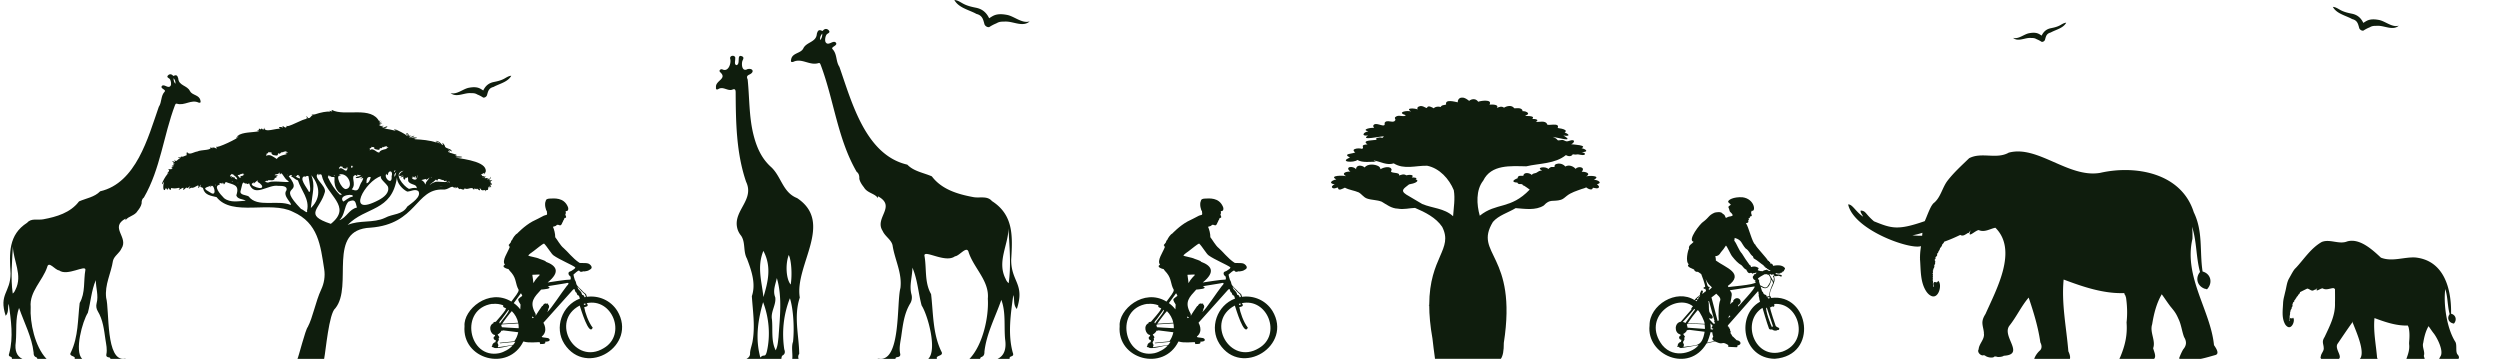 <svg xmlns="http://www.w3.org/2000/svg" viewBox="0 0 1728 248"><path fill="#0f1d0d" d="M1657.75 17.81c-4.41 1.22-9.18-3.23-13.39-4.01-2.39-.45-4.98-.7-7.34.11-1.19.41-2.13 1.06-3.19 1.72-.1.06-.19.14-.29.21-1.51-3.2-3.87-5.55-7.86-6.36-2.66-.54-5.22-1.11-7.65-2.37-1.74-.9-3.44-2.2-5.43-2.34h-.13c2.19 4 6.95 5.47 11.08 7.3.75.33 1.49.68 2.2 1.09.49.13.96.28 1.41.49 2 .91 2.66 2.59 3.17 4.48.13.37.24.76.31 1.15.34 1.15 1.67 2.1 2.9 1.9 1.38-.9 2.82-1.67 4.31-2.26.75-.44 1.52-.79 2.37-.92.72-.12 1.43-.15 2.11-.13.7-.05 1.39-.07 2.11-.02 4.43.28 9.8 3.24 13.57-.07-.09 0-.17 0-.26.02Zm-266.07 8.39c3.55.99 7.4-2.6 10.79-3.23 1.93-.36 4.01-.56 5.91.09.96.33 1.71.85 2.57 1.39.08.05.16.11.24.17 1.22-2.58 3.12-4.47 6.34-5.12 2.14-.43 4.21-.89 6.16-1.91 1.4-.73 2.77-1.77 4.38-1.89h.11c-1.76 3.22-5.6 4.41-8.93 5.88-.61.27-1.2.55-1.78.88-.39.11-.78.23-1.13.4-1.61.74-2.14 2.09-2.55 3.61-.11.3-.19.61-.25.93-.28.93-1.35 1.69-2.33 1.53-1.11-.72-2.27-1.35-3.47-1.82-.6-.35-1.23-.64-1.91-.74-.58-.1-1.15-.12-1.7-.11-.56-.04-1.12-.06-1.7-.02-3.57.23-7.9 2.61-10.94-.05.08 0 .14 0 .21.01ZM711.35 14.87c-5.03 1.4-10.48-3.69-15.29-4.57-2.73-.51-5.69-.79-8.37.13-1.36.47-2.43 1.21-3.65 1.97-.11.07-.22.16-.33.24-1.73-3.65-4.42-6.33-8.98-7.26-3.03-.61-5.96-1.27-8.73-2.7-1.99-1.03-3.92-2.51-6.2-2.67-.06-.01-.1 0-.15 0 2.5 4.57 7.93 6.25 12.65 8.33.86.38 1.7.77 2.51 1.25.56.15 1.1.32 1.61.56 2.28 1.04 3.04 2.96 3.62 5.11.15.42.27.87.36 1.32.39 1.32 1.91 2.4 3.31 2.17 1.57-1.02 3.21-1.91 4.92-2.58.86-.5 1.74-.91 2.71-1.06.82-.14 1.63-.17 2.41-.15.79-.06 1.59-.08 2.41-.02 5.06.32 11.19 3.69 15.49-.08a.75.75 0 0 0-.3.02ZM311.73 64.36c4.05 1.13 8.44-2.97 12.32-3.69 2.2-.41 4.58-.64 6.75.1 1.09.38 1.96.97 2.94 1.59.09.06.18.13.27.19 1.39-2.94 3.56-5.1 7.23-5.85 2.44-.49 4.8-1.02 7.03-2.18 1.6-.83 3.16-2.02 5-2.15h.12c-2.01 3.68-6.39 5.03-10.2 6.71-.69.3-1.37.62-2.03 1-.45.12-.88.26-1.3.45-1.84.84-2.45 2.38-2.92 4.12-.12.34-.22.7-.29 1.06-.32 1.06-1.54 1.93-2.66 1.74-1.27-.83-2.59-1.54-3.96-2.08-.69-.4-1.4-.73-2.18-.85-.66-.11-1.31-.14-1.94-.12-.64-.05-1.28-.07-1.94-.02-4.07.26-9.02 2.98-12.48-.06.09 0 .16 0 .24.02Zm1276.02 140.62-.02.02.02-.02Zm.24-.24.01-.01Zm-8.72 19.06c.3.53.68 1.07 1.13 1.49.16.13.32.27.48.38 3.35 2.45 5.86-4.71 4.01-6.15-.75 1.49-1.36-.4-2.09.74v-.01c-.18.35-.18.79.04 1.13-.42 0 .4.64-.3.51-.12-.15.1-1.23-.15-1.26.33-.32.18-.79.18-.79.19-.35-.05-.92-.05-.92.38-.58.13-.96.13-.96.2-.36.26-.79.16-1.19.4-.34-.02-.76-.02-.76.32-.26.51-.73.21-1.08.46-.21.38-.8.38-.8.44-.44.76-1.03.62-1.68.38-.26.61-.73.52-1.19.26-.34.15-.78-.15-1.05.33-.26.85-.7.52-1.17.49-.24 1.23-.73.87-1.39.38-.25.76-.58.83-1.05.41-.36.74-.82.85-1.36.11-.07.21-.16.31-.25.08-.08.16-.15.24-.24.27-.3.49-.64.59-1.03.57-.35 1.21-1.12 1.17-1.78 1.68-.84 3.44-1.73 5.16-2.53.15-.08.1.38.21.25.11-.13.23-.31.28.01 1.25.28 2.48 1.9 3.96.85v.01c.04-.02.08-.04.13-.06.4-.1.84-.56 1.23-.36.27-.28.54-.56.81-.85.08-.09.17-.17.25-.27-.04.07-.06.14-.1.21-1.79 3.38 2.08.11 3.69.1 2.43 1.47 5.11-.02 7.46-.17h-.02c.41.1.8.37 1.12.67.02 3.13.09 6.38 0 9.54.34 8.58-3.65 16.07-7.18 23.6-.06.1-.12.19-.18.29-.51.85-.87 1.66-.98 2.57v-.02c-.16 1.55.51 3.02.56 4.6-.15-.05-.11.05 0 .09.26 2.24-1.89 3.81-2.02 5.97-.34.53-.13 1.15.27 1.62h12.26c2.46-2.05-3.39-7.34-.76-10.69 3.26-4.81 6.5-9.64 9.9-14.38-.17-.23 0-.5.04-.76.13.43.31.86.44 1.28.04-.07.06-.11.06-.11 2.23 5.79 8.23 19.03 5.2 24.12-.15.17-.29.36-.43.54h12.28c-.1-.28-.21-.56-.37-.88-.74-9.03-2.68-18.14-1.79-27.33 7.31 2.74 15.22 5.45 23.09 5.15.07.33.16.67.41.9.79 3.08.79 6.31.53 9.52-.03.26-.04.52-.06.79-.02.27-.03.53-.04.8 0 .22 0 .45-.01.67.49 3.84-.61 6.96-1.87 10.38h12.67c-.17-.69-.47-1.42-.63-2.06 1.06-2.86-1.36-6.06-.38-9.08.65-4 1.63-7.96 3.65-11.47 1.18 1.6 2.27 3.31 3.5 4.88-.01-.02-.03-.05-.04-.07 2.61 3.31 7.3 12.59 4.7 16.2-.29.51-.57 1.05-.82 1.6h13.34c.6-.8.5-1.86-.78-3.23-1.39-2.15.03-6.84-1.59-8.88-5.68-9.3-8.08-25.33-6.75-36.16 1.83 5.65 1.48 11.65 3.06 17.36-1.89 2.3-.96 5.35 1.85 6.24l-.01-.01c.34.12.7.23 1.07.3 2.27-2.48 1.35-6.07-1.95-6.82.33-16.95-4.68-36.84-24.73-38.89-7.89-.42-16.01 3.16-23.76.12-5.88-5.49-14.73-13.68-23.31-11.21-5.69 2.28-11.82-1.85-17.53.35-7.69 4.36-12.36 12.01-18.04 18.03-.45.38-.81.82-1.16 1.29.03-.04.05-.08.08-.12-.07.11-.14.22-.23.31.02-.02.04-.04.06-.07-1.28 1.88-2.29 3.96-3.44 5.92-1.52 2.78-1.73 6.02-2.55 9.04-.05.2-.09.4-.14.6-.05.04-.08.09-.12.14-.01 0-.03 0-.02-.02v.02h.02c.03-.04.07-.08.11-.11l-.21.88c-.04.03-.08.05-.1.07l.1-.05c-.09.35-.17.71-.25 1.06-.02.01-.06.02-.06.02h.06l-.12.51h-.02.02c-.32 1.24-.57 2.49-.7 3.76-.15-.05-.11.04 0 .07l-.06.56c-.09 0-.06.04 0 .06-.18 4.85-1.13 10.17 1.23 14.63Zm-237.83-52.77c0 .01-.02.02-.03.03 0 0 .02-.02.03-.04Zm-6.52-28.42.01-.01-.01.01z"/><path fill="#0f1d0d" d="M1327.78 170.13c-.06.43-.11.86-.16 1.28-.02.02-.07.03-.08.03 0 0 .06 0 .07-.02-.03.27-.06.54-.1.81h-.01.01c-.26 1.98-.41 3.96-.39 5.96-.23-.05-.17.09 0 .1v.88c-.14.02-.08.09 0 .11.59 7.55.08 15.97 4.54 22.46 0 0 0-.01-.01-.02.57.78 1.25 1.54 2.03 2.12.27.18.54.36.82.51h-.01c5.63 3.15 8.24-8.21 5.11-10.26-1.01 2.54-2.14-.44-3.11 1.52 0 0-.01-.01-.01-.02-.21.58-.13 1.25.26 1.74-.65.06.73.92-.37.84-.27-.32.02-1.76-.46-1.92.46-.56.14-1.26.14-1.26.23-.58-.24-1.42-.24-1.42.48-.97.03-1.51.03-1.51.25-.6.27-1.27.03-1.87.55-.61-.18-1.18-.18-1.18.44-.46.66-1.23.12-1.72.68-.42.44-1.31.44-1.31.61-.77 1-1.74.67-2.71.55-.48.81-1.24.6-1.95.34-.57.09-1.24-.41-1.6.47-.46 1.19-1.25.59-1.91.72-.47 1.77-1.36 1.09-2.3.55-.45 1.07-1.03 1.1-1.78.56-.64.99-1.4 1.08-2.26.16-.14.31-.29.45-.44.12-.13.22-.27.33-.41.36-.51.65-1.07.73-1.7.56-.53 1.16-1.11 1.36-1.87 3.93-1.36 7.9-3.12 11.12-4.69 1.08.79 2.4.46 3.46-.23.07-.04.14-.08.2-.12v.02c.06-.04.12-.07.19-.11v-.01c.59-.22 1.22-1.04 1.84-.79.37-.48.74-.97 1.11-1.46h-.01c.11-.15.23-.3.35-.46-.04.11-.07.23-.11.34-2.37 5.92 3.29-.34 5.73-.51 4.03 1.84 7.92-.96 11.53-1.62h-.03c15.75 15.59.69 42.56-6.81 59.57-.11.18-.22.35-.33.53-.93 1.54-1.59 3.01-1.78 4.66 0-.01 0-.02-.01-.04-.29 2.81.92 5.47 1.02 8.35-.29-.08-.17.1 0 .17.46 4.06-3.44 6.93-3.67 10.82-1.32 2.08 1.85 4.89 3.49 4.02.29.09.6.17.9.25 1.48 1.36 5.63 2.02 6.56.67.39 0 .79.02 1.19 0 .79.68 4.45.27 5.24-.51 15.22-.85-1.85-13.52 3.98-20.89 4.86-6.12 8.1-13.36 13.22-19.33 3.42 10.1 6.61 20.52 8.07 30.96 1.01 1.9 1.37 4.34-.54 5.83-1.51 1.44-2.99 3.45-3.68 5.56h24.65c.36-1.17.04-2.83-1.07-5.22-1.34-16.38-4.87-32.93-3.25-49.6 13.24 5 27.61 9.9 41.89 9.37.13.59.3 1.21.75 1.62.15.55.33 1.1.5 1.65.79 5.57 1 11.31.34 17.04.68 8.74-1.05 16.09-4.44 24.09-.23.3-.37.7-.45 1.05h23.95c1.64-1.73-.07-4.94-.68-7.36 1.93-5.2-2.48-11-.69-16.48 1.19-7.3 2.95-14.45 6.64-20.79 2.14 2.91 4.09 6 6.33 8.84a.913.913 0 0 0-.08-.13c1.11 1.41 2.35 2.81 3.24 4.3 0 0 .01.02.02.03h.01c.54.87 1.01 1.77 1.45 2.7.19.39.36.79.54 1.2 1.98 4.01 2.38 8.55 3.92 12.66 1.84 3 1.81 5.67-.62 8.5-1.08 1.88-1.99 3.92-2.74 5.93-.01.27.08.45.2.6h14.82c3.54-.74 7.03-1.82 9.96-2.63 3.32-.94.05-5.32-.95-6.86-2.36-23.95-21-47.01-14.9-73.42v.03c.12-2.81.06-5.6-.25-8.41 3.29 10.18 2.69 20.97 5.49 31.27-3.55 4.35-1.72 9.89 3.43 11.63-.02-.02-.09-.1-.13-.14.5.18.99.36 1.53.47 4.15-4.3 2.76-10.73-3.05-12.3-2.15-14.06.45-27.55-6.09-40.96-8.52-27.12-40.14-32.82-64.74-27.21-21.94 3.76-43.33-19.56-63.35-13.92-.02.02-.05.08-.05.08-8.41 4.57-18.64-.74-27.12 3.71-5.08 4.93-10.47 9.77-14.84 15.4-3.87 4.99-4.81 11.96-9.9 15.81-.55.61-1 1.31-1.44 2.01-1.77 3.28-2.99 6.87-4.5 10.27-18.77 6.52-22.89 5.04-35.1.12-6.14-5.22-5.44-7.16-9.08-7.45v-.01c-.73.98.91 2.67 1.58 4.26-5.22-3.51-7.41-8.74-10.36-8.46 3.98 17.8 43.01 31.45 50.34 28.8Zm.99-9.23-.18 2.03c-2.46.11-4.57-.1-6.77-.26 2.13-.39 4.49-.95 6.95-1.77Z"/><path fill="#0f1d0d" d="M1341.76 170.62s0 .02-.01.03c0 0 .01-.02.02-.03ZM496.38 61.64c3.42-2.23 6.36 1.44 9.72.36 2.06-.92 2.36.19 2.39 1.82.12 20.82.42 41.98 7.23 61.88 5.88 12.34-8.58 19.67-6.27 31.34.43 2.29 1.43 4.21 2.84 5.93 3.13 4.69 1.27 10.8 4.02 15.83 3.06 8.12 6.31 17.28 3.37 25.91.62 9.95 2.26 20.07.64 30.33-.36 3.05-1.67 5.9-1.89 8.92.2 2.06-.94 3.28-2.47 4.09h24.12c.1-1.11.35-2.09.74-2.29 1.97-1.04 1.89-2.7 1.26-4.33-1.73-11.76-.6-23.92 3.91-35.28 2.36 7.21 3.18 20.81 2.15 30.11-1.31 3.43-.11 8.36-.52 11.79h4.36c-.33-1.14-.44-2.23.45-3.48-.17-12.76-3.94-25.96.39-38.9-3.71-22.37 23.91-51.63-1.84-68.74-10.19-3.95-10.92-15.35-18.43-21.86-6.6-6.13-9.79-13.98-11.87-22.42-3-12.31-2.61-25.33-3.89-37.7-.95-2.11-.32-2.68 1.35-3.5 3.4-1.59 2.43-4.42-1.36-3.72-3.62 2-4.33-2.33-3.76-5.16.22-1.1 1.5-2.39.37-3.39-4.8-2.62-1.17 5.17-4.32 5.85-1.77-.49-.76-2.95-.91-4.31.76-3.01-4.35-2.78-3.38.15.7 2.99-1.32 9.02-5.36 7.14-.63-.29-1.42-.19-1.88.46-.57.79.18 1.28.6 1.76 4.43 4.31-3.78 5.53-3.24 10.08-.18 1.22.22 1.92 1.48 1.35Zm48.82 114.59c1.8 3.71 2.45 13.63 1.34 20.43-3.14-3.58-3.82-13.99-1.34-20.43Zm-9.34 29.29c-1.88-4.67.18-8.93 1.09-13.33 3.87 12.97 2.07 27.44 1.16 40.92-.39 3-.47 6.12-1.96 9.02-3.28-6.53-1.88-14.26-2.58-21.35-1-5.37 3.05-10.16 2.29-15.27Zm-8.21-32.1c5.85 11.01 3.18 21.46.03 31.92-1.07-10.45-4.6-20.9-.03-31.92Zm-.19 35.43c4.12 10.85 5.19 23.12 2.52 34.42-1.27 4.37-1.93.98-4.42 3.87-3.56-13-1.77-25.57 1.9-38.3Zm20.88-166.11c5.91-2.84 11.24 2.82 17.44.86.99-.23 1.11.51 1.43 1.1 9.24 24.38 11.64 51.13 24.93 74.08 1.35.89 1.96 2.72 1.81 4.68.37 2.18 1.95 4.45 3.17 5.96 2.31 4.1 7.59 4.21 9.72 7.55v-1.31c13.1 7.12-2.7 14.92 3.26 23.97 1.63 3.79 5.86 5.9 6.83 9.85 1.52 10.07 6.72 19.09 5.45 29.6-2.74 9.9.55 51.65-14.98 48.79l-1.14.19h12.72c-.13-.93.66-1.15 1.34-1.23 1.41-.15 2.2-.91 1.91-2.27-.9-4.12.14-8.1.72-12.1 1.13-7.81 1.95-15.69 6.19-22.69a8.108 8.108 0 0 0 .87-6.27c-1.67-6.24.63-12.3.65-18.5 3.6 8.36 4.08 17.75 6.38 26.16 4.3 6.67 10.91 30.77 4.56 36.89h6.06c-1.37-2.72 5.26-1.6 2.9-5.31-5.94-12.44-5.45-26.41-6.99-39.43-4.74-8.3-2.96-17.75-4.61-26.66-.18-4.26 14.59 5.45 21.1.51 3.17-.18 8.3-7.91 9.5-2.67 3.62 10.92 14.38 19.72 13.23 31.98.76 12.73-3.47 31.69-12.41 41.31-.13.11-.28.2-.42.28h7.54c-.06-.49.2-1.05.94-1.32 1.77-.67 2.03-2.08 2-3.72 1.41-12.44 7.49-23.73 11.68-35.75 3.21 8.64 1.77 18.15 2.61 27.21 1.09 7.24-1.02 11.66-5.28 13.59h8.51c-.05-.07-.11-.11-.14-.19-.22-2.4 3.61-.69 2.18-4.25-3.5-12.79-1.38-26.69.38-39.66 1.07 3.15-.17 6.75 2.46 9.6 5.72-17.53-3.89-18.57-3.91-33.94.99-16.01 1.84-30.98-13.3-40.64-3.26-3.87-8.49-1.91-12.82-2.74-10.64-1.96-21.86-5.23-28.72-14.35-5.69-2.5-12.48-3.42-16.94-8.09-28.82-6.61-38.35-43-46.96-67.63-2.6-3.83-1.44-8.86-4.79-12.26-1.25-1.58 3.7-2.29 2.45-4.32-1.82-2.35-5.16 2.45-7.08-.27-.89-1.21-.3-4.86.9-5.78.88-.67 2.39-1.15 1.2-2.53-.95-1.1-2.35-1.42-3.67-.29-.31.26-.44.86-1.06.56-2.24-1.07-2.93-.06-3.54 2.1-.37 5.94-7.28 5.53-9.38 10.14-1.83 3.52-7.6 2.94-8.38 7.53-.34 1.31-.2 2.17 1.48 1.69Zm148.75 115.07c.59 12.56 1.91 25.09.12 37.93-1.27-1.01-1.73-2.06-2.18-3.11-5.98-11.74 1.79-22.98 2.06-34.82ZM568.38 23.18c-.05 1.52-.15 3.04-1.5 4.53-.25-2 .45-3.31 1.5-4.53Z"/><path fill="#0f1d0d" fill-rule="evenodd" d="M879.46 214.84c-4.55-7.28-12.86-10.78-20.95-9.68l-.62-1.85s-2.58-1.95-2.89-2.64c0-.13-3.63-2.98-3.88-4.63s-.96-2.5-.96-2.5c-.39-1.41-.84-2.54-.95-3.77 6.4-5.72 2.06-.53 7.08-2.26.24.12.51.12.75.06 1-.18 2.16-.21 3.45-1.17h.01c2.88-1.35.19-3.8-1.03-4.23-1.71-.68-6.19-.07-6.34-.66-4.25-2.74-8.3-8-10.74-10.04-2.18-1.65-4.62-6.18-5.8-7.51.07-2.27-.81-5.69-1.59-7.2.52-.15 2.45-.57 2.45-1.09.52-.69 2.1-.04 2.34.12 1.21 0 1.56-1.59 1.56-1.59.19-.32.96-1.76.9-1.91.43-.31.78-1.67.78-1.67 1.85.21.86-1.48.51-2.22.5-.87.44-1.77.28-2.5 2.36.37 1.83-2.53 1.47-3.03-2.79-6.52-9.37-5.74-12.68-5.6-2.65.16-2.53 1.52-2.53 1.52-1.23 2.28.13 6.91.7 7.08.5 3.47.07 2.3-2.02 3.19-1.34.76-6.97 3.6-7.9 4.01-5.68 3.11-10.58 8.37-10.58 8.37-1.41.64-3.1 3.36-3.42 4.28-.78.54-.97 1.79-.97 1.79l-.78 1.01c-1.28 1.17-.43 1.28-.43 1.28l.46.97c-1.32 3.72-5.68 9.34-3.31 12.18-3.07 1.61 1.95 3.05 2.49 3.07.12.43 2.18 2.68 2.18 2.68 3.42 4.23 2.41 7.4 4.81 11.62.15 1.69-2.42 4.52-5.02 8.13-15.76-9.57-33.29 5.7-32.38 16.96-1.96 22.87 30.25 31.81 40.65 10.64.25.1.5.08.5.08 2.94 1 9.43.36 10.78.35.02.47.35 1.55.66 1.32 1.3 0 3.83.16 3.15-1.64 1.35.06 3.73-.23 2.96-1.75-.75-1.51-5.49-.6-5.29-1.83 4.71-3.73 1.09-9.49 1.09-9.49l20.54-22.92c1.39-.98 1.02.43 1.4 1.01.27.97 1.09 1.25 1.09 1.25-.01 1.04.79 2 1.52 1.91l.7 2.05c-12.49 4.64-17.91 20.19-10.75 31.31 15.22 23.42 50.97 1.04 36.56-22.88Zm-66.56-12.16c.14.34 1.33 1.79.69 2.04-.57.22-2.48 1.95-2.48 1.95-.42 1.32 1.22 3.05 1.51 3.83l-.18 3.34c-1.3-1.7-2.82-3.14-4.5-4.33l4.97-6.84Zm-5.37 35.68c-.09.11-10.69 1.71-10.47 1.65l-.1-.66c.89-.78-.22-1.63-.29-2.51 0-.32.29-.91.72-1.43.72-.92-.51-1.56.51-2.07.42-.43-1.33-1.78-1.01-2.27.34.15 2.64-1.85 2.32-2.47.02.12 1.55-.08 1.44-.24l10.37 1.29c-.46 2.31-1.4 4.45-2.74 6.28l-10.16.99.4.36 10.53-1.03c-.6.97-1.18 1.72-1.51 2.11Zm3.82-11.49c-4.51-.18-11.68-.69-11.68-.69 0-.36-.21-.91-.4-1.33l.4-.62 11.42-.67c.2 1.07.29 2.19.26 3.3Zm-11.38-3.11c.5-.99 5.87-8.15 6.62-8.7 2.17 2.15 3.75 4.91 4.41 8.01l-11.03.69Zm4.29-9.61c1.69.44-5.23 7.87-5.87 9.41l-.38-.38c-.16-1.06 1.11-1.89 1.56-2.59 0-.01 4.68-6.44 4.69-6.45Zm-6.35 29.98c-21.38 4.34-27.93-30.83-4.79-34.14l.05.13c2.41-.41 5.49.09 7.5.92-.56 1.64 1.43 1.61 2.02 2.2-.26.34-.6.53-.45.94-1.34 2.06-5.01 6.34-6.68 8.2-.69.08-1.27.23-1.76.44l.23.46c-4.26 1.84-1.96 7.97.64 8.19.54.2.25.88.25.88-1.67.59-.91 2.84.63 2.79.08.08-.36 1.67-.5 1.55-.75-.22-2.38 1.54-1.95 2.47-.9.31-.17 1.2.46.68 1.29 2.27 11.61-1.19 13.64-1.09-2.07 2.46-5.89 4.61-9.3 5.38Zm22.78-24.23-.05-1.22 1.27.95-1.22.26Zm23.91-22.27c-3.62 4.62-10.77 15.63-13.26 17.81 0 0-.53.37-.05-.26.48-.64.43-1.54.43-1.54.89-1.13.84-2.73-.05-3.07.21-1.27-.9-.59-.9-.59-1.42-.77-2.63.65-2.76 1.38-.48 0-.8.58-.8.58-.49.78-4.05 5.75-4.14 6.57.18-.54-.09-2.07-.37-2.18-4.16-7.74-.65-10.88 4.14-16.17 1.02-.1 8.86-.5 4.51-2.33l12.41-2.02c3.47-1.06 1.51 1.27.85 1.8Zm-23.84-7.69c8.84-.38 4.36-.87.72 5.75 0 0-.44-4.69-.72-5.75Zm27.26-2.83c-.69.38-1.92.88-1.92.88-1.07 1.47.58 2.92 1.1 3.17.03.45.45 2.25-.38 2.11-2.42-.08-12.89 1.61-15.47 1.98 9.31-7.55 5.75-11.7-1.16-14.3-.2-.81-3.76-1.67-4.37-2.01-2.31-1.17-7.64-1.72-7.86-2.39.86-1.09 2.83-2.37 3.68-2.99 2.16-1.55 5.83-4.82 7.23-5.22 2.21 2.15 5.03 7.15 6.54 8.18 3.98 2.89 12.88 6.55 15.03 8.24.06 1.12-1.88 1.75-2.42 2.36Zm5.44 13.59c-.39-.51-.86-.82-.86-.82l-.71-1.84 2.67 3 2.7 2.58.48 1.64c-.31.05-.61.13-.91.2-.17-1.36-1.36-1.82-1.56-1.58-.19-.42-.94-2.94-1.44-2.53l-.39-.66Zm4.16 9.88-1.16.19c-.03-.23-.08-.48-.13-.72.35-.11.69-.21 1.04-.29l.24.81Zm12.54 30.05c-20.03 12.25-37.41-18.6-16.64-29.44.72 2.19 6.44 21.52 8.99 15.31-3.02-3.84-5.36-10.68-5.88-14.2 1.53-.39 3.55-.63 1.67-2.73 17.77-3.88 27.83 21.75 11.86 31.06Zm-443.52-25.79c-4.55-7.28-12.86-10.78-20.95-9.68l-.62-1.85s-2.58-1.95-2.89-2.64c0-.13-3.63-2.98-3.88-4.63s-.96-2.5-.96-2.5c-.39-1.41-.84-2.54-.95-3.77 6.4-5.72 2.06-.53 7.08-2.26.24.12.51.12.75.06 1-.18 2.16-.21 3.45-1.17h.01c2.88-1.35.19-3.8-1.03-4.23-1.71-.68-6.19-.07-6.34-.66-4.25-2.74-8.3-8-10.74-10.04-2.18-1.65-4.62-6.18-5.8-7.51.07-2.27-.81-5.69-1.59-7.2.52-.15 2.45-.57 2.45-1.09.52-.69 2.1-.04 2.34.12 1.21 0 1.56-1.59 1.56-1.59.19-.32.96-1.76.9-1.91.43-.31.78-1.67.78-1.67 1.85.21.86-1.48.51-2.22.5-.87.44-1.77.28-2.5 2.36.37 1.83-2.53 1.47-3.03-2.79-6.52-9.37-5.74-12.68-5.6-2.65.16-2.53 1.52-2.53 1.52-1.23 2.28.13 6.91.7 7.08.5 3.47.07 2.3-2.02 3.19-1.34.76-6.97 3.6-7.9 4.01-5.68 3.11-10.58 8.37-10.58 8.37-1.41.64-3.1 3.36-3.42 4.28-.78.54-.97 1.79-.97 1.79l-.78 1.01c-1.28 1.17-.43 1.28-.43 1.28l.46.97c-1.32 3.72-5.68 9.34-3.31 12.18-3.07 1.61 1.95 3.05 2.49 3.07.12.43 2.18 2.68 2.18 2.68 3.42 4.23 2.41 7.4 4.81 11.62.15 1.69-2.42 4.52-5.02 8.13-15.76-9.57-33.29 5.7-32.38 16.96-1.96 22.87 30.25 31.81 40.65 10.64.25.1.5.08.5.08 2.94 1 9.43.36 10.78.35.02.47.35 1.55.66 1.32 1.3 0 3.83.16 3.15-1.64 1.35.06 3.73-.23 2.96-1.75-.75-1.51-5.49-.6-5.29-1.83 4.71-3.73 1.09-9.49 1.09-9.49l20.54-22.92c1.39-.98 1.02.43 1.4 1.01.27.97 1.09 1.25 1.09 1.25-.01 1.04.79 2 1.52 1.91l.7 2.05c-12.49 4.64-17.91 20.19-10.75 31.31 15.22 23.42 50.97 1.04 36.56-22.88Zm-66.56-12.16c.14.34 1.33 1.79.69 2.04-.57.22-2.48 1.95-2.48 1.95-.42 1.32 1.22 3.05 1.51 3.83l-.18 3.34c-1.3-1.7-2.82-3.14-4.5-4.33l4.97-6.84Zm-5.37 35.68c-.09.11-10.69 1.71-10.47 1.65l-.1-.66c.89-.78-.22-1.63-.29-2.51 0-.32.29-.91.72-1.43.72-.92-.51-1.56.51-2.07.42-.43-1.33-1.78-1.01-2.27.34.15 2.64-1.85 2.32-2.47.02.12 1.55-.08 1.44-.24l10.37 1.29c-.46 2.31-1.4 4.45-2.74 6.28l-10.16.99.4.36 10.53-1.03c-.6.97-1.18 1.72-1.51 2.11Zm3.82-11.49c-4.51-.18-11.68-.69-11.68-.69 0-.36-.21-.91-.4-1.33l.4-.62 11.42-.67c.2 1.07.29 2.19.26 3.3Zm-11.38-3.11c.5-.99 5.87-8.15 6.62-8.7 2.17 2.15 3.75 4.91 4.41 8.01l-11.03.69Zm4.3-9.61c1.69.44-5.23 7.87-5.87 9.41l-.38-.38c-.16-1.06 1.11-1.89 1.56-2.59 0-.01 4.68-6.44 4.69-6.45Zm-6.36 29.98c-21.38 4.34-27.93-30.83-4.79-34.14l.05.13c2.41-.41 5.49.09 7.5.92-.56 1.64 1.43 1.61 2.02 2.2-.26.34-.6.53-.45.94-1.34 2.06-5.01 6.34-6.68 8.2-.69.08-1.27.23-1.76.44l.23.46c-4.26 1.84-1.96 7.97.64 8.19.54.2.25.88.25.88-1.67.59-.91 2.84.63 2.79.08.08-.36 1.67-.5 1.55-.75-.22-2.38 1.54-1.95 2.47-.9.31-.17 1.2.46.68 1.29 2.27 11.61-1.19 13.64-1.09-2.07 2.46-5.89 4.61-9.3 5.38Zm22.79-24.23-.05-1.22 1.27.95-1.22.26Zm23.91-22.27c-3.62 4.62-10.77 15.63-13.26 17.81 0 0-.53.37-.05-.26.48-.64.43-1.54.43-1.54.89-1.13.84-2.73-.05-3.07.21-1.27-.9-.59-.9-.59-1.42-.77-2.63.65-2.76 1.38-.48 0-.8.58-.8.58-.49.78-4.05 5.75-4.14 6.57.18-.54-.09-2.07-.37-2.18-4.16-7.74-.65-10.88 4.14-16.17 1.02-.1 8.86-.5 4.51-2.33l12.41-2.02c3.47-1.06 1.51 1.27.85 1.8Zm-23.85-7.69c8.84-.38 4.36-.87.72 5.75 0 0-.44-4.69-.72-5.75Zm27.26-2.83c-.69.38-1.92.88-1.92.88-1.07 1.47.58 2.92 1.1 3.17.03.45.45 2.25-.38 2.11-2.42-.08-12.89 1.61-15.47 1.98 9.31-7.55 5.75-11.7-1.16-14.3-.2-.81-3.76-1.67-4.37-2.01-2.31-1.17-7.64-1.72-7.86-2.39.86-1.09 2.83-2.37 3.68-2.99 2.16-1.55 5.83-4.82 7.23-5.22 2.21 2.15 5.03 7.15 6.54 8.18 3.98 2.89 12.88 6.55 15.03 8.24.06 1.12-1.88 1.75-2.42 2.36Zm5.44 13.59c-.39-.51-.86-.82-.86-.82l-.71-1.84 2.67 3 2.7 2.58.48 1.64c-.31.05-.61.13-.91.2-.17-1.36-1.36-1.82-1.56-1.58-.19-.42-.94-2.94-1.44-2.53l-.39-.66Zm4.16 9.88-1.16.19c-.03-.23-.08-.48-.13-.72.35-.11.69-.21 1.04-.29l.24.81Zm12.54 30.05c-20.03 12.25-37.41-18.6-16.64-29.44.72 2.19 6.44 21.52 8.99 15.31-3.02-3.84-5.36-10.68-5.88-14.2 1.53-.39 3.55-.63 1.67-2.73 17.77-3.88 27.83 21.75 11.86 31.06Z"/><path fill="#0f1d0d" d="M1105.53 125.69c-.78-1.02-2.61-1.34-3.81-1.48 5.38-2.79-3.29-2.97-5.3-2.27 3.73-2.2-1.04-3.47-3.18-3.17 2.98-3.24-2.38-4.26-4.19-2.06-1.69-1.96-4.77-3.02-7.1-1.6-.9-1.13-2.3-1.83-3.73-2-1.39-.18-4.21.18-3.64 2.15-1.53.65-2.14-.79-4.42 1.6-1.42-2.12-9.11-1.25-4.23 1.02-1.74-.13-2.75.79-4.16 1.63-1.14.37-2.39.33-3.01 1.41-1.41-1.48-5.63-2.18-5.81.6-1.47.09-3.89-.59-3.96 1.68-3.09 1.11-4.66 2.81-.15 3.02.59 1.56 2.22.79 3.42 1.14.03.74.77.91 1.35 1.09 1.31.76 2.47 1.78 3.73 2.6-13.35 13.92-22.94 8.73-34.52 18.05-2.18-7.65-2.76-17.76 2.38-24.23 5.53-11.37 19.11-10.09 29.76-9.91 8.95-2.14 19.87-1.6 27.38-7.75 1.56.88 3.74 1.24 4.76-.56.21-.11 1.7.39 2.66.12 1.57-.34 3.75.88 5.39.19 1.42-.86-1.24-1.75-1.98-1.85 4.8.1 3.86-1.82 0-2.69 4.49-1.99-5.76-2.59-7.15-2.7.9-.46 2.15-1.27 1.88-2.43-1.26-1.2-3.75.66-5.2.39-.98-.17-1.78-.89-2.77-.98-5.37.86-1.4.06-6.63-2.11 2.5.29 16.08 4.27 7.27-.97 3.66.71 5.35-.16 1.03-2.04-.1-.59 1.39-.7.57-1.34-1.3-1.4-3.91-1.37-5.5-1.78 1.87-4.31-7.55-.98-7.32-2.67-1.08-2.74-5.57-1.34-7.83-1.49 3.07-1.67-.86-2.24-2.42-2.05 2.89-2.99-6.68-1.53-4.47-2.51.66-.19 1.57-.53 1.64-1.31-.58-1.35-2.75-1.66-4.04-1.61.25-.37.09-.82-.22-1.11-1.35-1.4-3.65-.8-5.35-.87-1.66-2.4-4.95-1.69-7.1-.41-1.62-1.23-3.3-.51-4.95.16 1.85-2.45-3.37-2.44-4.99-2.26-.05-.08-.02-.18.05-.24 1.77-3.61-6.09-2.49-7.91-1.77-.73-.92-1.48-1.58-2.7-1.73-1.34-.16-2.55.28-3.58 1.12-1.34-.94-2.88-2.34-4.86-2.23-1.84-.14-3.17 1.46-2.98 3.24-2.08-.39-9.02-2.41-8.07 1.53-1.18.47-3.1.18-3.74 1.68-1.65-.36-3.58-.41-4.83.93-1.21-.72-4.09-2.42-4.68-.24-.99.23-3.08-2.19-5.61-.99-.89.3-1.37 1.18-.81 2.04-1.61-.88-9.1-1.38-4.58 1.41-2.8-1.01-10.32.56-3.63 2.55-1.17 1.6-5.01-.57-6.92 1.07-1.61.88.52 2.03-.53 2.57-1.13 2.31-5.88-1.18-7.22 1.77.96 4.05-5.43-.77-7.33 1.13-.88.57-.47 1.65.14 2.26-1.76-.43-9.33.98-4.09 2.4-3.68.51-4.94 3.55-.15 2.79-6.12 4.03 9.34.31 10.98.65-.7.64-.79 1.35-1.87.87-.83-.48-5.01.36-3.05 1.41-1.12.53-11.32.08-6.42 3.23-5.91.46-1.62 1.97-3.74 3.11-1.49-.46-3.85-.48-5.26.23-1.23.53-.37 1.83.55 2.17-1.78 1.19-9.16.73-3.7 3.63-7.86 3.12 2.77 3.73 5.14 1.65 3.76 2.15 9.02 1.05 13.22 1.28-.61-.24-1.73-.29-1.92-.93 4.66.71 9.02 3.59 13.83 2 7.24 4.5 15.29 1.43 23.1 1.64 8.54 1.71 15.2 9.08 18.41 16.89 1.03 5.89-.09 12.1-.48 18-6.21-5.64-14.19-5.43-21.35-8.46-3.66-2.18-7.31-4.35-11-6.5-4.74-3.05-1-4.56 1.89-7.03 1.74-.4 4.01-.68 5.38-1.91.98-.84-.11-1.34-.83-1.63 2.03-1.08-1.75-1.39-2.64-1.23 2.37-2.3-2.62-1.9-3.81-1.51-1.77-1.16-3.26-.42-5 .14 1.05-2.87-7.53-.88-5.12-3.78-.25-3.24-5.86-1.9-7.69-.57-.19-.89-.49-1.45-1.24-2-2.7-1.59-7.66-1.92-9.77.78-1.74-1.71-5.94-2-5.89 1.25-2.02-2.66-8.28-1.88-3.95 1.64-2.23-.24-6.81.85-3 3.16-1.67-.66-12.22-.61-6.71 2.2-2.94.58-5.93 2.64-1.07 3.44-1.13.22-3.04 1.83-1.27 2.61 1.26.56 2.32-.41 3.52-.42 0 2.84 3.47.62 4.75.08 2.96 1.63 6.41 1.91 9.46 3.23 2.17 1.16 3.42 3.42 5.78 4.26 3.31 1.18 6.9.88 10.21 2.21 3.23 1.89 6.78 4.72 11.15 4.8 3.98.75 7.94-.37 11.87-.51 6.9 2.93 14.5 6.71 18.77 13.08 7.93 15.59-8.85 20.71-8.94 53.92-.12.14-.24.28-.39.42.13 0 .26-.04.39-.08 0 6.53.65 14.14 2.25 23.11.47 4.33 1.03 8.65 1.63 12.97 0 .32.03.62.09.89h45.55c1.45-2.14 2.04-5.54 2.03-11 9.61-61.72-21.23-61.01-7.54-83.6 3.94-4.62 10.68-6.46 15.74-9.56 6.24.47 13.85 1.77 19.43-1.81 4.37-4.85 6.4-2.35 11.89-3.96 1.62-.52 2.73-1.69 4.04-2.71 2.95-2.34 6.69-3.41 10.17-4.7.92-.34 2.41-.58 3.16-1.17 1 .72 2.6 1.79 3.95 1.34.44-.18.49-.53.64-.93.27-.38 2.37.54 3.45.17 1.91-.66.22-2.12-.56-2.75.81-.18 2.38-.61 1.73-1.68ZM138.52 69.45c-.68-3.96-5.65-3.46-7.23-6.49-1.81-3.98-7.77-3.63-8.09-8.75-.53-1.87-1.12-2.74-3.05-1.81-.54.26-.65-.25-.92-.48-1.14-.97-2.35-.7-3.17.25-1.03 1.19.28 1.61 1.04 2.18 1.04.79 1.55 3.94.78 4.98-1.66 2.35-4.54-1.79-6.11.23-1.08 1.75 3.18 2.36 2.11 3.73-2.88 2.93-1.89 7.28-4.13 10.58-7.42 21.26-15.65 52.65-40.51 58.36-3.85 4.03-9.7 4.82-14.61 6.98-5.92 7.87-15.59 10.69-24.78 12.38-3.74.71-8.25-.98-11.06 2.36-13.07 8.33-12.33 21.25-11.48 35.06-.02 13.26-8.31 14.16-3.37 29.28 2.27-2.46 1.2-5.56 2.12-8.28 1.51 11.19 3.34 23.18.32 34.21-1.23 3.06 2.07 1.59 1.88 3.66-.03.07-.09.11-.12.17h7.34c-3.68-1.66-5.5-5.48-4.56-11.72.73-7.82-.52-16.02 2.25-23.48 3.61 10.38 8.86 20.11 10.07 30.85-.03 1.42.2 2.64 1.72 3.21.64.23.86.72.81 1.14h6.51c-.13-.07-.25-.14-.36-.24-7.71-8.3-11.36-24.65-10.71-35.64-.99-10.58 8.3-18.17 11.42-27.59 1.03-4.52 5.47 2.15 8.2 2.31 5.62 4.26 18.37-4.12 18.21-.44-1.42 7.69.12 15.84-3.97 23-1.33 11.24-.9 23.29-6.03 34.02-2.04 3.2 3.69 2.23 2.51 4.58h5.23c-5.48-5.28.22-26.07 3.94-31.83 1.98-7.26 2.39-15.36 5.5-22.57.01 5.35 2 10.58.56 15.96-.49 1.85-.21 3.82.75 5.41 3.66 6.04 4.37 12.84 5.34 19.58.5 3.45 1.39 6.89.62 10.44-.26 1.17.43 1.83 1.64 1.96.59.06 1.27.25 1.16 1.06h10.98l-.98-.17c-13.39 2.47-10.55-33.55-12.92-42.09-1.09-9.06 3.4-16.85 4.71-25.53.84-3.42 4.48-5.23 5.89-8.5 5.15-7.81-8.49-14.54 2.82-20.68v1.13c1.84-2.88 6.39-2.98 8.38-6.52 1.06-1.3 2.42-3.25 2.73-5.14-.13-1.69.4-3.27 1.57-4.04 11.46-19.8 13.53-42.88 21.51-63.91.28-.51.38-1.15 1.24-.95 5.35 1.69 9.94-3.2 15.05-.74 1.45.41 1.57-.33 1.28-1.46ZM10.68 200.23c-.39.9-.79 1.81-1.88 2.68-1.55-11.07-.41-21.88.1-32.72.24 10.22 6.94 19.92 1.78 30.04ZM121.24 57.94c-1.16-1.29-1.25-2.6-1.29-3.91.9 1.05 1.51 2.18 1.29 3.91Z"/><path fill="#0f1d0d" fill-rule="evenodd" d="m1225.5 225.57-.42.16-.3.4c-.64-.99-4.68-11.65-3.89-13.44l.35.05 4.27 12.84Zm-2.36-14.16c.46 2.1.87.53 1.96.39 1.31.81 1.66-.82 1.18-1.68 16.91-1.64 25.2 25.83 5.83 32.89-19.19 6.18-29.03-20.8-13.89-30.23 0 0 3.22 11.07 4.48 14.28.08.72 1.93.99 2.13.49.44 1.03 3.17 1.33 3.63.56 1.15.44 2.04-1.18.77-1.63 0 0-1.5-.6-1.86-1.19-.26-.68-3.67-10.52-4.22-13.87m-49.73-5.43.37.02.2.42c-.53 1.15-1.65.17-.56-.44m-1.64 1.63.39-.33.8.23c.31.07-.15.71-.2.72l-1-.63m23.36 10.43c-.11.17.85.47.98.33l-1.43 1.6.45-1.93m-24.09-4.52s.73.28.43.69c-.3.41-6.52 9.07-6.52 9.07.02-.15-1.76-.88-1.81-.77.34-.08 8.14-9.1 7.91-8.99m-7.33 26.3-.11-.67c.9-.78-.23-1.66-.3-2.56 0-.32.3-.93.73-1.46.73-.94-.51-1.59.52-2.1.43-.43-1.35-1.81-1.03-2.31.4.1 2.64-1.82 2.36-2.51.01.12 1.57-.08 1.47-.25l10.88 1.35c-1.93 11.02-5.68 8.88-14.51 10.49m-2.01.77c-.83-.1-1.55-.93-1.55-.93-.68.51-1.39-.34-.47-.69-.4-1.02 1.17-2.68 1.98-2.51.14.12.59-1.51.51-1.58-1.57.06-2.33-2.23-.64-2.83 0 0 .3-.69-.26-.89-4.18-1.03-4.03-8.1.47-8.75l7.39-8.5c-.74-.47.94-2 1.01-2.19-11.62-9.19-35.75 7.73-21.19 26.87 8.54 10.27 22.02 4.38 25.06-.03-.84.09-11.8 2.17-12.32 2.04m16.52-16.37c.27 2.18.19 3.14.19 3.14l-12.06-.87c.16-.09-.31-1.94-.48-1.94l.55-.84c.42.04 11.79.42 11.8.52m-8.38-5.46c1.82-2.43 3.63-4.4 3.63-4.4 1.08.16 5.3 8.67 4.71 9.49l-11.55-.5s1.86-2.78 3.21-4.58m10.18-22.02c.06.3.56 1.84 1.3 1.43.37 0 .62 1.23-.15 1.26l-.17.27c.18.33.13.89.62.48 1.05-.72 1.61-1.52 1.61-1.52s-.16-.34-1.13-1.18c-2.25-1.93-3.27-4.91-3.27-4.91l1.18 4.17Zm3.54 32.94c-.14.01.4 2.9.64 2.94-1.09 1.55-.76 2.22.72 3.12l-5.1 1.15c.26.14 2.7-6.97 2.38-7.24l1.36.03Zm.22-4.53c-.19.33-.9 1.65-.79 1.49-.17.35 1.23.47 1.21.49l-.23.62-1.57-.13c.11-.06-.14-4.6-.24-4.21l1.61 1.74Zm-2.11-4.3c-.16-.59-.29-1.08-.29-1.08 2.37 1.41 3.17-.44 1.79-2.05 0 0-1.65-1.52-1.77-2.54-.46-1.89-.01-5.26-.58-7.03l.4-.08.15.49 3.7 13.31c-.72.52.2 1.09.46 1.38l-.49.46h-.72l-2.64-2.87m4.59-17.85c.81.97 3.11 2.43 2.8 4.39-1.35 2.72-1.39 10.98-1.08 14.05l-.74.49-4.3-16.33c.14-.1 3.27-2.44 3.33-2.59m26.36-4.99c1.86.3-11.64 14.02-11.28 14.23.18-.04.26-1.23-.06-1.3 4.56-2.44-.39-7.41-3.24-3.25l-.09.69c.04.74-.74.28-1.16.95-.33.4-.79 1-.79 1-.26-1.21 1.53-6.34.76-7.98-.52-.84-1.1-1.73-1.1-1.73l16.96-2.62Zm10.42-8.29s.18-.17.42-.34-.06.11.6.34c1.18.72.99-.63 1.79 0 .36.34.89.73.48.73-1.94.1 0 1.19-.3 2.42-.12.73-.24 1.81-.24 1.81-.11-.46-2.39-4.45-2.75-4.95m1.42 3.59s1.19 1.83 1 2.46c-.89 1.99-2.99 6.54-2.42 9.01-.14-.23-1.83.14-1.87.27-.24-.41-.11-.86-.61-1.2-.92-.08-1.35-.65-1.97-1.35.4-.38-.36-1.04-.64-1.01l-1.05-3.48c4.65 3.14 6.3-.39 7.55-4.7m-8.64 1.22.12-.32-.21-.13c.56-.48 0-1.09-.47-.88l-.14-.22c-.71-.94 4.4-3.14 4.51-3.47-.01.33 1.11-.19 1.34-.02.18.14 1.29.47 1.49.44 2.09 2.79 2.11 4.01-1.03 8.37-1.87 1.23-3.34-.69-4.83-1.11l-.79-2.67m-21.56 3.11c12.02-8.73-1.65-12.65-8.28-17.59.16-.72-.29-2.44-.33-3.11 1.34.3 2.84-.71 3.79-2.52 1.38-1.55 2.56-3.14 3.46-4.62.59-.35 3.33 6.43 4.59 7.68 1.84 2.31 3.93 4.61 6.26 5.86 1.19 1.13 1.8 2.58 3.26 2.99.56 1.27 1.41 3.13 3.17 2.23l.58.13c.25.51 1.07.77 1.17 0 .13.23 1.22.14 1.3-.17l1.56.14c-.31.02-1.47-.02-1.21.75-.36-.06-1.85.3-1.38 1.18-1.54.44-.16 3.29 1.2 2.96v.28c-.84.04-.54.93-.02.77l.04.35.25.07c-.46 2.02-19.87 3.15-18.93 3.49l-.49-.89Zm4.75-33.22c5.17 1.54 4.34 3.66 7.51 7.25 2.73 1.75 2.6 3.39 4.65 5.19 1.03.44.36 1.49 1.34 1.94 1.8.86 4.91 3.69 6.57 4.68-.14.75 1 .81 1.25 1.06-.47.88.88.85 1.16.76-.59.38.69.86.72.88l1.75 1.1-1.43.04s-.01-.25-.24-.4l-.62-.19c-.09-.31-.76-.58-.94-.12-.13-.2-2.27.46-2.19.84l-2.23-.13c.07-.21-.89-.44-.89-.33l-.49-.34c.25-.64 1.24-1.19 0-1.77-1.49-.87-3.09-.84-4.48-.29-.38-.1-.24-1.26-.85-1.31q-.36-.08-.71-.76c-1.58-2.07-3.27-4.66-4.83-7.21-2.35-2.53-3.49-6.72-5.36-8.98.2-.11.21-1.83.31-1.9m-25.29 41.07c.45.93 1.09-.96 1.46-.98l-.06-.16-.16.07-1.24 1.07Zm48-.08c.34-.05 1.65-.12 1.67.63l-1.29.26-.38-.89m-44.29-52.27c-2.27 1.36-11.38 13.03-6.81 13.97-1.06 1.52-3.76 2.37-3.17 4.72-.8 1.1-2.65 9.19-.13 10.79-2.43 1.86 3.32 3.18 3.71 3.79.07 1.02 1.72 1.78 2.5 1.44-.06-.14 2.57 1.71 2.36 1.59.27.55 2.97 7.72 2.68 8.92-1.98.26-1.04 1.62.43 1.26.05.46-.69.05.12.83l.04.84-.79.4c0 .21-1.74 1.51-1.86 1.39 0-.32 1.32-2.24-.12-2.27-.45-.14-.59.15-.59.15.13.1-1.31 2.55-.71 2.64l.03.17c-.4.35-3.6 2.86-3.85 3.66-12.46-8.05-31.28 3.36-31.1 17.53-2.34 20.23 27.05 33.43 39.41 12.38l5.76-1.35 2.51.98c1.45.56 2.17.27 3.01.15 1.08-.35 3.23 1.08 3.76 1.38 0 0-.02.1-.08.48-.1.68.22.74.22.74s5.09.25 5.6.27c.83.04.41-.76.55-1.2 3.55-.59 2.2-3.43-.53-3.67-.64-.5-2.34-2.44-2.94-2.71-.11-.04-1-2.11-1.36-2.12 0 .02.5-1.97-.25-1.71 0-.12.06-1.41-.18-1.5l-.35-.04-.21-.27.24-.4-.1-.14-.5.02.1-.5-.12-.12h-.45l.08-.77s20.3-22.97 20.57-23.36c.47-.71.44.47.6.66-.14.08-.09 1.1.21 1.06-.41.7.11 2.29.32 3.02l-.05.3c0 .17.48 1.8.54 2.01-16.64 9.19-12.37 39.09 10.15 39.42 30.7-2.23 23.94-45.45-2.46-42.05 0 .06-.4-1.44-.69-1.19-1.19-4.75 4.83-9.45 2.56-13.8.3 0 2.62-.09 3.12-.35.74-.2 2.27 1.4 2.4-.07-.16-.86-3.23-.81-3.77-.94l-.75-.8.99.03c.3.31 2.58.64 2.78-.35.44.31 1.24-.2 1.2-.71.64.12 1.35-.68 1.14-1.29.77-.02.73-1.01.37-1.39-1.96-2.21-5.6-1.8-8.12-1.33.34-.82-1.14-2.09-1.92-1.49l.07-.32-.07-.68c-.28-.36-.65-.19-.65-.19.18-.46-.56-1.18-.86-.71.27-.91-8.71-10.06-8.77-11.31-2.03-.9-4.66-12.5-6.49-14.85.62.16 2.22-.33 1.61-1.58-.08-.25.21-.39.39-.65.24-.4-.07-.74-.21-1.07l.78-.18.21-.47v-.58c2.95-.25-.25-1.83 1.3-3.99 3.03.89 2.02-8.23-6.44-9.33-6.35-.35-10 1.85-9.9 3.15.07.64 2.42 1.99 1.68 2.15-.73.78-2.13.77-1.12 2.53.81 2.1-.19 1.38 1.82 3.27 1.77 2.02-.07 1.96-1.99 2.33-1.37.45-1.87.9-1.87.9s-.31-.26-.74-1.44c-.38-1.08-.97-.99-1.55-1.52-1.03-1.77-5.05-.92-5.7-.68-4.15 1.91-3.42 2.93-7.56 6.15"/><path fill="#0f1d0d" d="M340.16 124.37c-4.53.82.18-.98-1.04-2.21 0 1.35-1.28 1.8-2.6 1.91 1.44-.75 1.77-1.4-.09-.58.23-.14.59-.52.26-.46-2.16.38-2.36.14-.58-1.12-.49.02-1.83.99-2.92.43.46 0 2.14-.07 1.86-.66-1.38-.02-2.49.31-1.64-.9-.19.18-.49.36-1.24.27.65-.58 3.53-2.65 2.08-.25 1-.51 1.67-4 1.1-.8 3.44-8.05-14.25-9.93-20.48-11.09 5.33.2 6.71-.81.35-.85 1.47-1.47.52-.66-.62-.08.33-.19 1.13-1.87.58-1.55.23 1.2-3.49-1.37-5.14-.71.22-.12 1.25-.32.95-.6-1.46.65-1.6-1.36-.16-.37.62-.18-.28-.69-.52-.84-2.25-1.23 1.23-.09 1.76.93.69-1.93-3.52-1.99-4.36-3.29-.36-2.12-3.52-4.43-1.1-1.25-1.55-2.01.43 1.57-1.6-.84-.77-1.12-3.06-2.58-4.08-1.89 1.26.13 2.39.79 3.18 1.76-.59-.33-3.72-2.05-2.31-.78-4.93-1.64-10.15-2.05-15.31-2.33 1.2-.33-.18-.29-.74-.48 5.6-.36.31-1.26-2.35-.3 4.83-1.91 3.26-2.24-.61-.21 1.34-1.52 2.48-2.72.08-.75.8-1.47.63-1.74-.25-.21.07-.77-.64-2.66-1.36-2.27.59.65.86 1.35.76 2.31-.16-.55-.89-2.63-1.4-2.14.15.2 1.14 2.31.55 1.69-.97-1.26-5.59-3.48-8.61-4.81.62.31 3.31 2.33 1.9 1.32-1.64-1.09-3.44-1.57-.88.08-2.72-.75-5.44-1.31-8.27-1.54 1.6-.28 3.78-.95.82-.71.57-.22 1.16-.42 1.73-.65-.66-1.06-4.43 2.47-2.87-.67-.38-.37-.57 1.25-.95 1.5.1-.32.42-2.11-.09-1.59.09 1.36-1.15-.41-2.15-.24 2.6-1.26 3.55-2.2.46-.63.54-.24 1.69-1.75 1.25-1.89-.22.49-1.71 2-1.1.89.65-1.2.34-3.18-.14-.69-5.42-11.32-24.02-3.48-32.88-8.24-.53-.02.12.81.31 1.03-.94.13-3.21-1.22-1.46.15-2.37-.28-6.24.44-10.59 1.88-1.12.37-3.81-.24-1.24.61-1.35-.57-2.48 4.26-4.39.67-.61.15.31 1.44.75 1.68-1.13-.36-2.05-.89-.65.3-2.06-.83-14.37 6.98-13.94 4.27-.1 4.26-3.81-1.85-2.66 1.75-1.22-1.13-4.4-.32-1.59.68-2.97-.56-11.36 3.17-11.3-.87-.44 1.45-.45 2.14-1.66.64-.92.33-.22 1.17-1.66.17-.75-.11-.51.89-.04 1.14-1.72-.32-2.11.08-.15.57-4.43 1.07-11.27.41-14.99 3.27-.61.51.95-.37 1.28-.44-1.99.81-3.23 3.38-.67.97 1.13.69-15.71 8.61-15.02 6.8-1.08.61 1.72 1.98-.85 1.13-.4.01-.63-.83-.81-.37.32 1.01-1.09-.88-1.23-.32 1.06 1.35-1.02.49-1.46-.17 1.53 2.67-6.24 1.74-9.04 3.21-2.15.16-5.66 2.92-7 .35-.95.33 1.13 2.24-.92.73.64 1.57 1.75 1.04-.95 2.06-.74.37-1.61.62-2.42.28-.07.94-.13.87-1.75.44-.54.36.85.76 1.21.73-2.57 1.31-2.3 3.03-4.1 1.02 1.25 2.23.15 1.61-1.18.89-.35.81 2.06 1.76 1.24 1.88-1.16-.56-.98.8 0 .79-.33.62-1.98.31-1.66 1.07.43.17.88.08 1.3-.07-.71.7-2.97 1.37-.79 1.4-.96 1.35-2.62.16-3.07.87 2.51.92-3.23 3.85.45 2.31-2.65 1.64-7.26 12.19-3.13 5.91-.97 2.16-1.05 7.08.54 5.77.76-3.64-.2 1.46 1.49-1.49-.71 1.5.06 2.21 1.12.01.04.55.55 1.87 1.3 1.52.49-.92-.47-1.5 1.41-1.08 3.12.61 6.24-1.69 4 1.24 1.29-.52 4.5-3.02 3.12-.39.49.89 1.68-1.27 2.44-1.41.02 1.35 2.18-.74 2.67-1.09-1.8 2.31-1.43 2.29.61 1.26 2.41.78 5.83-3.92 4.76.11.84.44.94-1.92 2.03-2.23-1.87 2.45 1.14 1.2 1.44 2.88 1.07 4.49 5.63 4.83 9.19 5.74 10.82 13.78 37.28 2.21 52.81 10.18 17.53 7.73 19.02 23.17 21.61 39.66.76 4.82-.05 9.73-2.13 14.15-3.8 8.11-5.73 19.2-9.24 25.79-1.64 1.79-6.39 20.91-7.12 22.03h18.43c1.12-5.33 3.31-31.48 7.73-34.95 12.71-15.6-6.42-54.42 24.3-55.74 32.12-2.45 31.08-27.07 49.99-26.35 4.15.44 6.15-3.69 7.93-.97.57-1.28.77-1.12.99.19 1.78-1.27.29-1.26 2.57.51 1-.97 3.05 1.6 3.62-.61 1.66 1.09 2.89-.19 5.03-.13.66-.15 1.25 1.81 1.72.65-.31-1.44 1.59 1.18 1.67-.4 4.62 3.87.32-2.34 2.64.38 1.08 2.21 3.63-.63 3.27 1.78.86-2.47 1.97.59 2-2.97-.13-.83.22-.44.34.13 1.3.44-.12-2.68 1.41-.04.41.04.18-.78.08-1.04-1.74-1.69 1.31-.03.64-1.58-2.53-.52 1.28-1.52-1.85-1.76.59-.03 2.39-.3 2.01-.77Zm-194.09 9.14c-5.86-3.38-5.45-3.41-.09-5.23-.24.22-1.24 1.29-.34 1.01 1.67-3.89 4.85 6.58.43 4.22Zm2.78-5.61c.16-.15.31-.31.45-.47-.26.42-.08 1.42-.45.47Zm56.23-6.07c.13-.38.16-1.27.5-.75.86.36 1.93-.27.76.81-.11.12-.02.29.12.16.91-1.42 1.18 2.37.15 1.12-1.42-.5-3.34-1.62-1.53-1.35Zm-1.08-.41c-.1.13-.11.63-.27.45-.2-.3.03-.33.27-.45Zm-18.55-16.45c1.94 1 3.21-.59 1.72 1.06 1.25-.51.1.93 2.22 1.26 2.48.44 2.69.29 2.78-1.42 1.33 1.01 1.92-.23 2.41-.93-.19 1.74 1.72-1.19 1.19.33.76-.89 3.84-.96 1.49.07 1.14-.31 2.69.32.68.57-.07.01-.13.02-.2.04.67-.04-.47.47-.78.41 4.33.29-4.14.31-5.59 3.54-2.4-1.35-4.82-3.83-7.43-2.09.06-1.04 1.69-1.36-.07-.98.1-.99 2.02-.57 1.58-1.86Zm13.46 15.61c-.09.22-.15.44-.17.65-.27-.22-.02-.47.17-.65Zm-15.79 4.94c.79 0 .49-1.05 1.68-.37.77-1.57 3.5.47 5-1.34-.27-1.4 1.52-.54 1.39-1.59-.84-.29-.04-.33.31-.41 1.67-1.23-2.08-.31-1.64-.79.54-.94 3-.25 2.99-1.73.96-.06-.06 1.93 1.01 1 .9-2.08 2.48 3.22 5.09 4.62 3.71 2.23-9.56-.54-13.07 1.11-1.38.74-4.47-1.45-2.77-.49Zm-7.34.43c-2.17 3.45 3.49-3.56 2.25-.27 5.17 2.88 4.02 6.36-3.09 2.82-1.85-1.41-.68-1.76.84-2.55Zm-10.42-4.93c.49-.04.31-.86.63-.82-.12 1.15 1.14-.79.79.22.5-.59 2.54-.63.99.05.89-.21 1.64.23.44.39.12.16-.45.28-.63.29 2.54.12-1.02.39-1.93.81 1.64.14 1.08.93-.22.79-.51-1.07-2.15-2.19-.06-1.72Zm-.95 5.35c.24-.19.27.17.16.33-.16-.14-.53-.22-.16-.33Zm-4.23-6.28c.12 1.13 2.17-.48.91.82.14-.29 3.88 2.34 2.6 3.48-.14-1.59-1.67.25-1.4-1.9-1.68.99-.22-.78-1.78-.04-1.14.77-.67-.42.06-.77-.55-.23-1.21.45-1.61.42.04-.69 1.12-.9-.05-.65.46-.67.92-.53 1.28-1.35Zm.93 5.41c-.32-.03-.64-.06-.93-.12.24-.62.47 0 .93.12Zm-6.2 11.5c-3.05-3.02-7.63-8.58-3.07-9.32-.41-2.4 1.08-.47 1.31-.82 1.06-1.95.23 1.62 1.49-.51-.35 2.37.95.28 1.38-.58 5.04 2.09 9.9 1.45 7.33 9.28.79 2.79 4.49 2.39 6.53 3.68-4.99.28-10.66 1.62-14.97-1.73Zm45.92 4.64c-9-3.76-23 2.13-29-5.91-1.83-1.07-6.6-.8-5.47-4.03.84-2.38 1.01-7.35 2.99-4.82 2.14-.39 1.3 1.2 2.81-.26 3.36 10.49 13.1.63 20.16 1.85 2.13.05 6.66-.2 5.67 3.11-3.03 3.91 4.52 9.25 2.84 10.05Zm7.31 2.84c-17.72-18.34 2.36-8.92-8.56-22.67.8-.28 1.12-1.2 2.41-.71.01.17-1.17.57-.58.92 1.58.56 2.47 2.07 4.52 2.69 2.18 6.84 8.26 13.1 6.29 20.88.75 2.82-2.62-.79-4.08-1.12Zm5.42-11.8c-1.27-2.9-7.76-10.12-2.59-10.99-1.68.98.56.5 1.14-.14-.34.7 1.29-1.08 1.29 1.42.4 2.38 1.97 10.23.16 9.71Zm71.65-11.06c-.85 2.13.41 1.2 1.2.04-.28.45-.43 1.63.28.79 1.04-1.68.6-.43.65.83.84.43.91-1.84 1.6-2.29-.7 1.38-.34 1.93-1.23 2.96-1.62.74-4.07-.73-2.5-2.33Zm-6.15-3.67c-2.57 1.25-5.65 5.07-.2 3.2-2.41 1.15-3.02 2.17.02.83-.66 2.11 1.51 3.31 1.29.58.67 2.18 1.94-2.94 1.97 2.63 1.56 2.93 6.01 1.72 5.91 4.91-1.8-.62-3.62.09-5.38.47-3.75-1.89-11.65-11.19-3.6-12.61Zm-5.17 1.05c-.07.79-1.3 4.68-1.24 2.61-.3-1.22.57-1.57 1.24-2.61Zm-.37-1.25c-.61.39-1.17 2.27-1.13.76 0-.75.49-.54 1.13-.76Zm-2.81 4.13c.42 5.73-3.89 2.44-4.12-.32.58-3.7.55 1.03 1.53-.94.34-3.3 3.88-2.79 2.59 1.26Zm-7.22-.16c-1.51 1.63 3.35 4.82 4.67 7.28 1.26 4.29-2.92 7.4-6.31 9.23-23.85 12.62-9.37-13.45 1.64-16.52Zm2.1-.88v.18c0-.06-.07-.14 0-.18Zm-8.84-19.44c1.51.81 2.76-.44 1.48.91.74-.37.93-.01.33.51 1.94.58 4.28 1.57 3.97-.65 1.15.87 1.65-.2 2.07-.8-.16 1.5 1.48-1.02 1.02.28.65-.77 3.3-.82 1.28.06.49-.06.98-.07 1.45 0 .29.39-.6.42-.86.48-.06.01-.12.02-.17.04.58-.03-.4.41-.67.36 3.75.33-4.05.36-4.34 2.69-1.86.91-4.26-3.8-6.65-1.39-.62-.37 1.33-1.48-.26-.9.09-.85 1.73-.49 1.36-1.6Zm-.5 20.97c-.2 1.66-1.51 4.39-2.94 4.25-.03-2.5.31-4.8 2.94-4.25Zm-10.3-1.38c.21.25.96 1.33 1.1.58-1.04-1.61 1.5-.19 2.46-.35-.87 1-3.54.7-3.67 1.69 1.86 1.01 7.37-2.68 3.19.59 2.27-.55 2.5-.95 1.3 1.69-2.82 3.82-1.4 8.12-7.2 5.7 3.74-4.04-1.52-9.28 2.81-9.9Zm-2.1.28.21-.06c-.08.04-.22.22-.21.06Zm-1.06-6.6c.81-.41 1.25.15.28.41.89-.21 1.64.23.44.39.12.16-.45.28-.63.29 2.36-.04-.93 1.16-.08-1.09Zm.83 21.31c-2.46.09-5.48 3.28-6.41 3.29-3.91-4.77 8.64-5.75 6.41-3.29Zm-8.14-21.26c.12 1.13 2.17-.48.91.82.13-.04.66-.29.56.01-.94.82 4.01 1.61 2.55.07 1.1-.52.74 1.77.03 2.22-1.44.7-3.29-2.93-5.12-1.07-.68-.27 1.21-1.15-.2-.69.46-.67.92-.53 1.28-1.35Zm-.23 6.68c.6-.32-.74-.63-.99-.78 6.65-1.94 10.66 9.32 4.74 10.08-3.18-.17-7.62-10.09-3.75-9.3Zm-3.82-.06c.12.75-.48.2-.9.1.3 0 .6-.03.9-.1Zm-4.38-.27c.28-.62.49 2.55.76.18 1.47 2.28 3.91-.17 3.4 2.32-.25 2.87.35 5.9 2.17 8.26.77 1.52 4.87 3.01 1.56 2.77-3.49-3.36-6.25-7.72-8.33-12.16.09-.53.65-.74.44-1.36Zm-12.2 22.72c1.28-11.72 3.05-15.16.37-22.72 4.79 5.6 7.91 14.82-.37 22.72Zm13.86 10.94c-19.32-6.43-7.37-9.88-4.1-22.14.74-4.48-8.17-9.39-4.98-12.56-.09 1.55.75 1.45.62-.02.56 1 1.6 1 .85.12.36.34.8.57 1.17.68 3.29 14.78 21.72 21.58 6.43 33.91Zm5.9-2.53c3.82-3.55 3.19-9.29 6.13-12.77 4.9-2.17 4.89-.11 5.97 4.03-5.4 1.09-7.14 6.96-12.1 8.75Zm46.91-9.43c-3.3 5.85-10.21 4.93-15.34 7.77-8.12 3.85-17.63 1.37-25.88 4.94 12.31-12.83 30.62-9 34.09-32.89-.09 3.97 3.68 8.15 7.05 9.82 2.44 0 5.5-2.11 7.75-.3 2.35 3.93-4.69 8.25-7.66 10.65Zm16.83-20.56c-.02.41-.13.7-.58.77.17-.27.37-.51.58-.77Zm-6.87 1.17c.04.09-.04.08-.11.13.03-.04.07-.09.11-.13Zm2.72 3.77c-.06.11-.15.58-.2.31-1.72-4.36-5.36-2.11.56-3.83-1 1.59 1.92-.32 2.25-.98-.47 1.65-2.38 2.55-2.61 4.49Zm9.16 1.68c.98-.02 1.96-.07 2.95-.1-.96.16-1.97.19-2.95.1Zm-3.05-2.86c-1.28.37-2.39 1.13-3.39 2 .91-1.34 2.58-2.04 3.71-3.22.97-1.31.86-.03 1.68.16.58-2.58 2.23-.35 4.38-.4.19.95 1.94.88 1.43 0 3.14 2.78-5.99.12-7.81 1.47Zm9.09.16c-.16-.12.47-.66.54-.94.15.19-.09 1.2-.54.94Zm.95.12c.17-.19.39-.48.6-.81.39-.02-.27 1.05-.6.81Zm-66.85-10.79h-.04c.01 0 .03 0 .04-.01Zm-75.3 5.38h-.04c.01 0 .03 0 .04-.01Zm75.19-5.35s.05 0 .08-.01c-.02 0-.05 0-.08.01Zm-75.3 5.37s.05 0 .08-.01c-.02 0-.05 0-.08.01Z"/></svg>